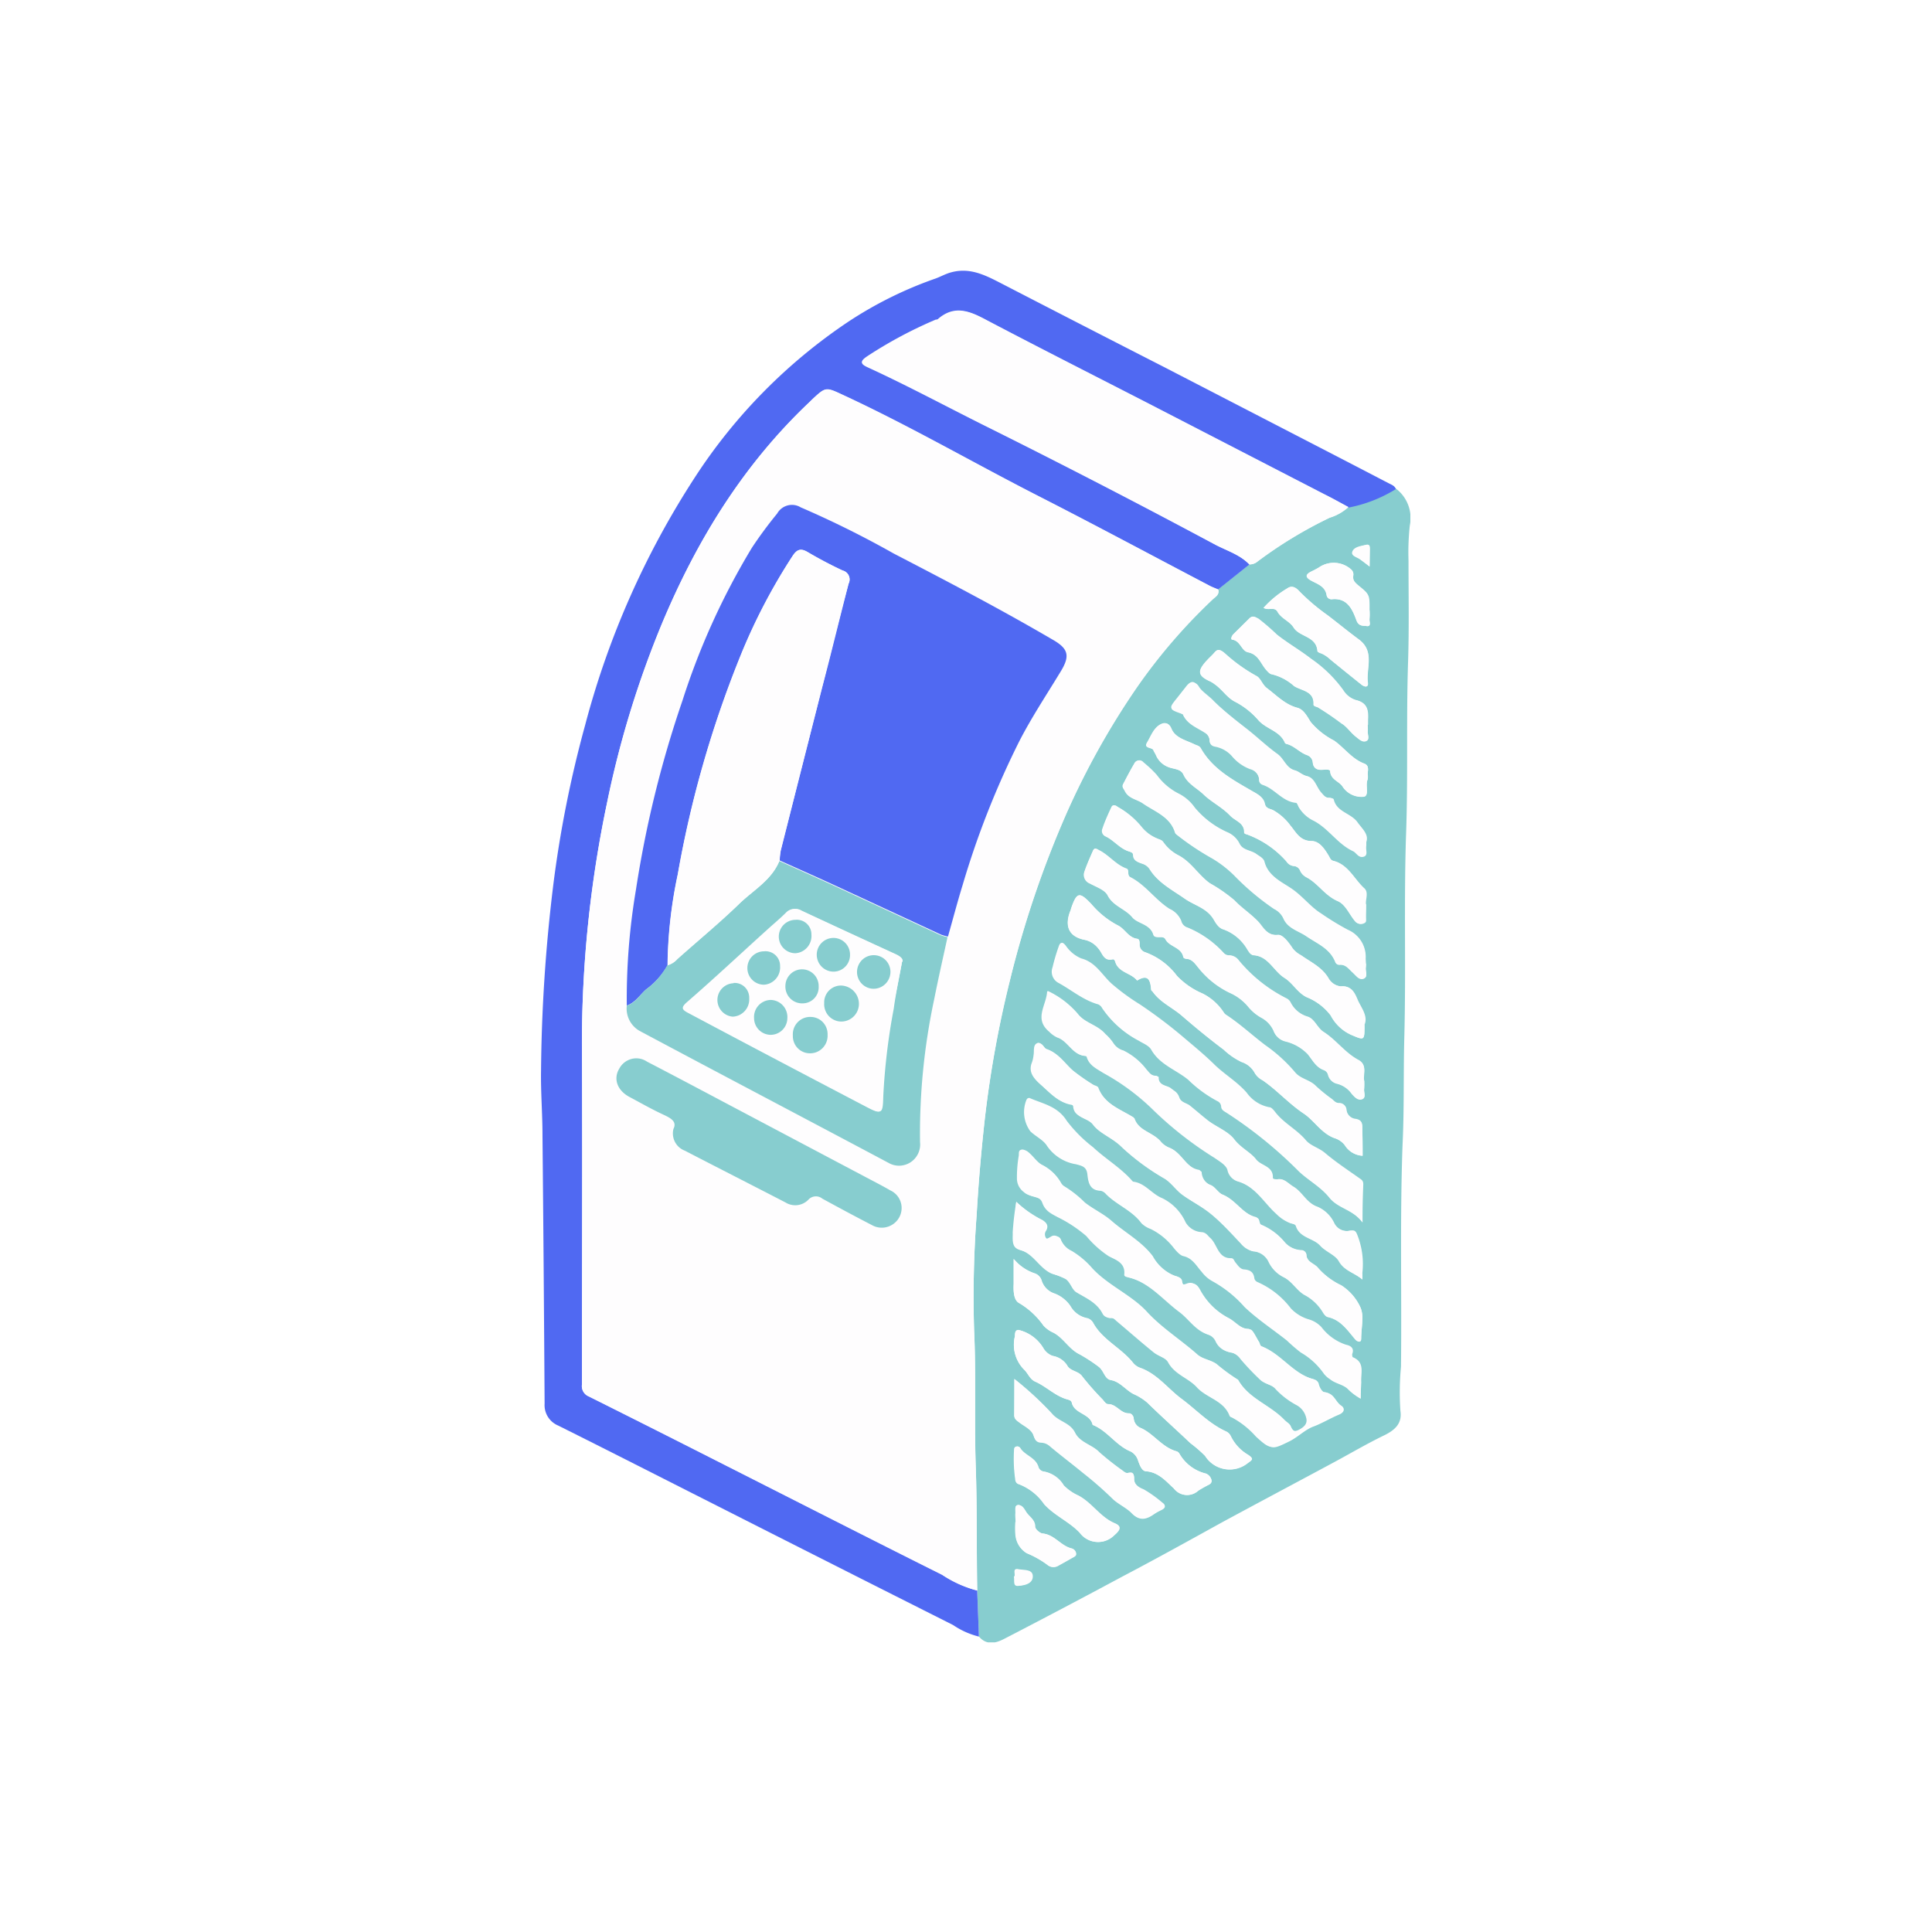 <svg width="100" height="100" fill="none" xmlns="http://www.w3.org/2000/svg"><path fill="#fff" d="M0 0h100v100H0z"/><g clip-path="url(#a)"><path d="M72.253 25.29a1.91 1.91 0 0 1 .718 1.91 12.86 12.86 0 0 0-.067 1.816c0 1.753.034 3.516-.023 5.255-.096 2.939 0 5.877-.1 8.815-.124 3.56 0 7.119-.096 10.678-.047 1.84 0 3.674-.09 5.508-.138 3.822-.038 7.645-.08 11.467-.072.76-.082 1.526-.03 2.288.096.635-.26.984-.85 1.271-.867.42-1.704.912-2.555 1.371-1.927 1.037-3.863 2.064-5.79 3.106-1.73.955-3.448 1.91-5.18 2.818a433.894 433.894 0 0 1-6.145 3.24c-.433.224-.904.334-1.294-.125-.029-.788-.062-1.576-.09-2.388-.039-2.15 0-4.3-.077-6.445-.076-2.346.024-4.692-.085-7.038a56.853 56.853 0 0 1 .133-5.972c.09-1.624.233-3.239.409-4.854a56.199 56.199 0 0 1 1.308-7.267 52.632 52.632 0 0 1 2.935-8.666 40.342 40.342 0 0 1 3.648-6.526 28.999 28.999 0 0 1 3.92-4.549c.143-.133.362-.238.28-.506l1.618-1.29a.622.622 0 0 0 .433-.153 22.372 22.372 0 0 1 3.734-2.264c.363-.11.696-.302.975-.56a7.222 7.222 0 0 0 2.44-.94ZM52.602 62.206a15.364 15.364 0 0 0-.09 1.615c0 .315-.086.783.347.898.728.186 1.004.955 1.655 1.228.253.07.499.167.733.286.271.191.319.55.57.698.514.3 1.061.54 1.352 1.108a.358.358 0 0 0 .361.187c.162 0 .257.1.366.195.628.54 1.247 1.085 1.903 1.606.233.196.623.277.752.516.342.64 1.046.802 1.484 1.29.504.564 1.394.678 1.698 1.476 0 .038.071.067.114.086.473.254.897.59 1.251.994.733.664.752.65 1.641.215.443-.22.814-.607 1.242-.765.428-.157.875-.43 1.322-.616.305-.124.32-.344.105-.478-.285-.196-.357-.63-.8-.664-.147 0-.294-.23-.342-.425a.326.326 0 0 0-.252-.258c-1.08-.282-1.684-1.319-2.697-1.706-.104-.038-.095-.157-.143-.234-.157-.234-.323-.65-.475-.65-.476 0-.733-.396-1.094-.582a3.537 3.537 0 0 1-1.484-1.462c-.138-.254-.3-.406-.605-.292-.152.062-.304.072-.323-.133-.02-.206-.205-.249-.333-.282a2.281 2.281 0 0 1-1.194-1.042c-.576-.764-1.427-1.209-2.131-1.825-.419-.368-.951-.607-1.39-.955a5.665 5.665 0 0 0-1.046-.827.478.478 0 0 1-.166-.162 2.322 2.322 0 0 0-.952-.932c-.261-.115-.442-.397-.666-.602-.104-.096-.223-.21-.37-.167-.148.043-.096.215-.124.334a6.53 6.53 0 0 0-.09 1.142.872.872 0 0 0 .361.717c.285.282.804.157.951.55.148.39.428.549.79.74a7.055 7.055 0 0 1 1.489.984c.331.4.72.75 1.151 1.037.376.19.88.344.813.955 0 .09.09.11.176.13 1.114.267 1.813 1.174 2.679 1.815.504.377.837.955 1.498 1.165.159.06.29.178.366.33a.954.954 0 0 0 .761.573.875.875 0 0 1 .533.359c.326.384.674.75 1.042 1.094.224.215.57.215.79.477a4.16 4.16 0 0 0 1.094.827 1.009 1.009 0 0 1 .475.635c.081.33-.128.507-.38.631s-.4.048-.51-.22c-.052-.134-.223-.22-.332-.334-.733-.765-1.832-1.09-2.379-2.05a.17.17 0 0 0-.071-.057 9.522 9.522 0 0 1-1.06-.784c-.315-.215-.686-.239-.976-.477-.86-.765-1.865-1.39-2.635-2.232-.77-.84-1.984-1.347-2.807-2.226a4.347 4.347 0 0 0-1.07-.908 1.106 1.106 0 0 1-.557-.563.278.278 0 0 0-.306-.199.276.276 0 0 0-.122.05c-.11.058-.228.172-.342.053a.33.33 0 0 1 0-.401c.142-.263 0-.42-.2-.545a5.579 5.579 0 0 1-1.351-.941Zm17.824 10.186v-.836c-.033-.478.205-1.023-.433-1.285-.033 0-.057-.125-.038-.168.133-.32-.114-.44-.31-.477a2.66 2.66 0 0 1-1.283-.918 1.426 1.426 0 0 0-.628-.392 2.09 2.09 0 0 1-.952-.573 4.363 4.363 0 0 0-1.74-1.371.276.276 0 0 1-.148-.172c-.038-.34-.238-.44-.552-.478-.2 0-.305-.22-.428-.358-.124-.139-.081-.225-.224-.22-.694 0-.704-.712-1.08-1.046-.133-.12-.2-.263-.409-.301a1.028 1.028 0 0 1-.87-.516 2.566 2.566 0 0 0-1.204-1.242c-.551-.22-.884-.784-1.503-.855-.024 0-.052-.039-.071-.063-.595-.664-1.365-1.118-2.012-1.724a7.242 7.242 0 0 1-1.36-1.367c-.476-.755-1.204-.874-1.903-1.17-.072-.034-.11 0-.148.067a1.68 1.68 0 0 0 .205 1.634c.28.267.67.444.856.745a2.24 2.24 0 0 0 1.503.955c.314.086.547.125.59.53.043.407.119.827.68.842.11.025.208.085.28.172.557.568 1.352.845 1.837 1.51.135.132.297.233.476.296.457.226.858.553 1.174.955.153.191.352.416.519.45.476.104.675.51.951.816.146.196.33.359.543.478.631.346 1.198.8 1.674 1.342.685.65 1.465 1.156 2.193 1.735.227.218.465.423.713.616a3.69 3.69 0 0 1 1.195 1.094c.09.117.202.218.328.296.29.24.713.268.951.54.188.181.399.335.628.459Zm.09-4.119a1.477 1.477 0 0 0-.09-.573 2.653 2.653 0 0 0-1.008-1.18 3.683 3.683 0 0 1-1.19-.889c-.18-.248-.599-.296-.618-.711a.258.258 0 0 0-.233-.215 1.233 1.233 0 0 1-.866-.387 3.132 3.132 0 0 0-1.213-.903c-.143-.067-.062-.335-.247-.383-.719-.176-1.056-.907-1.732-1.17-.21-.081-.418-.411-.575-.478a.78.78 0 0 1-.547-.73s-.077-.058-.12-.068c-.69-.138-.889-.917-1.512-1.151a1.195 1.195 0 0 1-.476-.344c-.395-.478-1.156-.54-1.37-1.218 0 0-.028 0-.038-.024-.69-.425-1.512-.693-1.836-1.563 0-.047-.138-.057-.204-.1a10.76 10.76 0 0 1-1.094-.764c-.433-.383-.743-.898-1.337-1.09-.18-.062-.252-.415-.476-.291-.223.124-.133.401-.176.616a1.7 1.7 0 0 1-.08.373c-.243.55.147.889.475 1.175.447.397.866.875 1.513.98.057 0 .138.071.142.12.048.606.723.544 1.028.955.304.41 1.018.659 1.48 1.151a12.126 12.126 0 0 0 2.211 1.61c.352.234.576.593.909.831.475.354 1.056.636 1.522 1.028.466.391.999.955 1.489 1.48.16.2.38.343.628.407a.948.948 0 0 1 .818.559c.169.35.453.632.804.798.418.224.651.668 1.032.893.39.203.72.508.951.884.062.105.157.243.262.267.67.148 1.013.688 1.427 1.161.048.06.115.1.19.115.096 0 .1-.105.105-.186 0-.335.029-.64.052-.985Zm0-2.035v-.358a4.067 4.067 0 0 0-.29-2.03c-.085-.177-.166-.173-.328-.154a.734.734 0 0 1-.847-.415 1.716 1.716 0 0 0-.847-.817c-.58-.196-.78-.764-1.255-1.046-.267-.158-.476-.44-.818-.378-.09 0-.253 0-.248-.081.024-.612-.613-.612-.87-.956-.257-.343-.8-.602-1.123-1.032-.323-.43-.975-.654-1.427-1.027-.29-.229-.57-.477-.852-.702-.18-.158-.475-.162-.57-.44-.095-.277-.262-.33-.438-.477-.176-.148-.656-.125-.628-.578 0 0-.105-.072-.157-.067-.242 0-.338-.177-.475-.325a3.39 3.39 0 0 0-1.19-.98.91.91 0 0 1-.537-.406 2.44 2.44 0 0 0-.4-.449c-.404-.478-1.065-.568-1.427-1.046a4.62 4.62 0 0 0-1.55-1.18c-.03.736-.71 1.433.109 2.107.118.124.258.224.414.296.566.196.785.932 1.465.956 0 0 .057.038.062.066.133.435.528.602.86.817.895.49 1.721 1.093 2.46 1.797a18.776 18.776 0 0 0 3.292 2.594c.252.177.59.368.666.616a.789.789 0 0 0 .532.602c.914.273 1.356 1.109 2.003 1.687.206.209.454.372.728.477.105.034.247.044.28.149.2.626.904.611 1.266 1.022.285.32.766.478.951.788.252.521.747.588 1.194.96l-.005.01Zm0-2.962v-1.815c0-.139.038-.287-.109-.397-.628-.449-1.284-.874-1.874-1.376-.314-.263-.747-.368-.98-.65-.476-.544-1.104-.86-1.546-1.404-.1-.124-.224-.287-.352-.306a1.86 1.86 0 0 1-1.166-.75c-.509-.588-1.184-.956-1.731-1.515-.428-.43-.923-.855-1.427-1.256A25.101 25.101 0 0 0 58.952 52c-.518-.32-1.01-.68-1.47-1.08-.475-.449-.818-1.103-1.56-1.294a1.814 1.814 0 0 1-.794-.655c-.186-.23-.262-.191-.338.043a9.842 9.842 0 0 0-.309 1.051.652.652 0 0 0 .276.793c.694.373 1.308.913 2.088 1.128.089.042.16.112.205.2a5.21 5.21 0 0 0 1.902 1.687c.229.143.528.248.647.478.448.769 1.28 1.022 1.903 1.538.462.453.987.834 1.56 1.132a.334.334 0 0 1 .143.23c0 .2.152.262.285.348a22.377 22.377 0 0 1 3.735 3.03c.504.477 1.127.797 1.584 1.366.456.568 1.227.611 1.717 1.28h-.01Zm0-3.454v-1.433c0-.249-.028-.42-.342-.478a.527.527 0 0 1-.476-.444.383.383 0 0 0-.404-.378c-.162 0-.248-.124-.357-.21a8.568 8.568 0 0 1-.818-.664c-.314-.335-.814-.368-1.099-.731a8.018 8.018 0 0 0-1.532-1.39c-.68-.516-1.308-1.104-2.026-1.572a.449.449 0 0 1-.129-.139 2.748 2.748 0 0 0-1.103-.965 3.971 3.971 0 0 1-1.318-.912 3.554 3.554 0 0 0-1.65-1.223.405.405 0 0 1-.281-.411c0-.115 0-.263-.129-.282-.475-.067-.632-.526-1.013-.703a4.575 4.575 0 0 1-1.346-1.084c-.623-.66-.761-.645-1.06.23 0 .071-.053.147-.077.224-.247.736 0 1.242.8 1.39.276.065.521.223.694.45.214.233.261.668.742.553.105 0 .124.125.157.21.21.478.804.507 1.103.89.586-.354.69 0 .728.477 0 .038.057.072.086.11.395.554 1.027.822 1.522 1.252a37.287 37.287 0 0 0 2.14 1.734c.273.26.585.476.924.64.3.095.552.307.699.588a1 1 0 0 0 .4.363c.751.516 1.355 1.209 2.13 1.724.543.364.914 1.023 1.585 1.267.212.064.4.192.537.367a1.159 1.159 0 0 0 .932.55h-.019Zm.076-3.884c-.066-.306.2-.803-.275-1.056-.704-.368-1.161-1.042-1.817-1.457-.343-.22-.476-.693-.847-.798a1.425 1.425 0 0 1-.866-.736.477.477 0 0 0-.195-.196 7.673 7.673 0 0 1-2.483-1.973.633.633 0 0 0-.476-.263.378.378 0 0 1-.3-.114 5.232 5.232 0 0 0-1.869-1.319.475.475 0 0 1-.338-.354 1.172 1.172 0 0 0-.604-.616c-.737-.478-1.232-1.232-2.021-1.639-.181-.095-.034-.386-.205-.449-.557-.21-.909-.712-1.427-.955-.124-.067-.228-.148-.304.033-.157.363-.324.727-.448 1.104a.48.48 0 0 0 .29.583c.329.181.771.325.919.611.29.569.903.688 1.28 1.142.28.335.917.335 1.088.894.043.143.205.129.334.129.128 0 .228 0 .29.11.214.406.827.406.927.926 0 .043.1.086.157.091.29 0 .447.248.604.435.438.559.998 1.01 1.637 1.319.367.16.693.404.951.711.194.24.433.44.704.588.277.15.496.39.623.678a.88.88 0 0 0 .604.54 2.37 2.37 0 0 1 1.161.66c.252.31.419.668.823.821a.351.351 0 0 1 .224.234.631.631 0 0 0 .475.478c.302.076.567.257.747.511.143.163.328.378.552.287.223-.09.071-.344.095-.526.011-.144.014-.29.01-.434h-.02Zm0-2.896c.195-.439-.152-.864-.332-1.26-.134-.297-.281-.79-.866-.732a.85.85 0 0 1-.647-.406c-.328-.592-.913-.846-1.427-1.209a1.347 1.347 0 0 1-.447-.367c-.181-.282-.505-.707-.728-.684-.595.067-.809-.444-1.047-.692-.385-.407-.851-.703-1.232-1.104a8.086 8.086 0 0 0-1.275-.884c-.59-.42-.95-1.084-1.603-1.433a2.192 2.192 0 0 1-.813-.707c-.062-.096-.18-.115-.28-.163a2.033 2.033 0 0 1-.867-.65 4.252 4.252 0 0 0-1.208-.998c-.09-.067-.218-.12-.285 0-.176.373-.347.75-.476 1.137a.302.302 0 0 0 .124.382c.447.196.742.631 1.218.784.114.038.237.072.242.191 0 .315.271.377.476.454a.713.713 0 0 1 .395.31c.437.688 1.165 1.056 1.798 1.5.509.359 1.16.478 1.517 1.109.09.153.238.41.476.478.539.194.99.578 1.27 1.08.08.11.138.243.314.257.766.072 1.028.832 1.589 1.18.433.273.661.75 1.132.99.499.197.935.527 1.26.955.23.441.6.793 1.052.998.709.297.704.316.704-.516h-.034Zm.077-3.167v-.239a1.534 1.534 0 0 0-.928-1.5c-.472-.253-.93-.532-1.37-.836-.528-.32-.923-.831-1.427-1.214-.504-.382-1.308-.673-1.513-1.471-.047-.187-.257-.282-.428-.406-.28-.2-.704-.182-.866-.54a1.258 1.258 0 0 0-.632-.583 4.658 4.658 0 0 1-1.684-1.276 2.253 2.253 0 0 0-.785-.697 3.177 3.177 0 0 1-1.175-.984 5.942 5.942 0 0 0-.69-.655.277.277 0 0 0-.39-.045.277.277 0 0 0-.085.117c-.205.344-.386.697-.571 1.05-.072.14.038.235.09.345.195.401.623.43.928.64.613.43 1.427.688 1.674 1.52.02.044.054.082.095.11a13.88 13.88 0 0 0 1.827 1.222c.445.263.853.584 1.213.956a13.314 13.314 0 0 0 1.993 1.662c.208.1.376.27.476.478.223.535.785.655 1.189.932.566.387 1.218.63 1.498 1.328a.224.224 0 0 0 .224.153c.319-.029.476.215.67.392.196.176.348.425.586.32.238-.105.066-.378.095-.574.024-.095.019-.143.019-.205h-.033Zm-18.21 15.288v1.395c0 .34.029.736.271.875.505.295.94.696 1.275 1.175.148.16.328.287.528.373.528.286.795.855 1.36 1.122.331.186.649.393.952.621.3.206.31.64.647.703.476.086.766.516 1.18.726.259.113.5.264.713.449.728.712 1.49 1.39 2.227 2.093.27.2.523.42.76.659a1.501 1.501 0 0 0 1.666.648c.206-.057.397-.157.56-.295.239-.162.267-.224 0-.41a2.27 2.27 0 0 1-.917-.999.476.476 0 0 0-.238-.22c-.875-.401-1.522-1.113-2.279-1.672-.756-.559-1.28-1.319-2.183-1.624a.862.862 0 0 1-.371-.287c-.609-.75-1.556-1.16-2.04-2.035a.476.476 0 0 0-.286-.234 1.297 1.297 0 0 1-.9-.65 1.724 1.724 0 0 0-.794-.626 1.054 1.054 0 0 1-.685-.664.545.545 0 0 0-.333-.377 2.378 2.378 0 0 1-1.08-.722l-.033-.024ZM70.673 46.79c-.042-.22.143-.607-.066-.808-.533-.477-.833-1.256-1.622-1.433-.138-.038-.172-.167-.238-.277-.21-.344-.476-.745-.87-.745-.605 0-.814-.478-1.1-.798a2.791 2.791 0 0 0-.899-.803c-.147-.072-.375-.081-.428-.325-.066-.325-.323-.478-.59-.626-1.036-.602-2.112-1.16-2.735-2.269-.066-.115-.2-.129-.314-.186-.437-.215-.999-.32-1.198-.813-.129-.324-.352-.31-.51-.238-.39.181-.527.616-.732.955-.205.34.257.234.323.406.034.086.09.163.129.249a1.118 1.118 0 0 0 .609.606c.276.125.675.086.818.411.219.478.685.684 1.032 1.018.424.41.952.654 1.385 1.104.261.277.732.358.727.874 0 .072.086.072.143.095a5.04 5.04 0 0 1 2.05 1.41.478.478 0 0 0 .352.22.398.398 0 0 1 .357.267.71.71 0 0 0 .323.325c.605.32.952.956 1.623 1.233.4.181.59.683.884 1.032a.356.356 0 0 0 .428.11c.157-.058.115-.21.12-.33.004-.12.033-.368.033-.64l-.034-.024Zm0-3.216c.153-.42-.209-.688-.475-1.05-.352-.45-1.061-.507-1.209-1.157 0-.038-.138-.072-.209-.072-.204 0-.295-.119-.414-.258-.257-.291-.333-.769-.756-.87-.247-.056-.414-.243-.618-.295-.476-.125-.562-.602-.909-.85-.561-.402-1.07-.875-1.603-1.31-.533-.434-1.166-.927-1.698-1.433-.248-.253-.576-.416-.77-.745-.196-.33-.4-.287-.62 0l-.47.597c-.428.53-.428.54.2.764.028 0 .076 0 .085.029.21.52.709.688 1.128.956a.514.514 0 0 1 .27.425c0 .19.115.277.296.305.324.066.619.233.842.478.251.308.58.544.951.683a.618.618 0 0 1 .476.588c0 .148.08.196.223.244.604.22.985.85 1.68.912.056 0 .1.153.147.24.177.292.435.528.742.678.79.4 1.251 1.213 2.06 1.586.17.08.318.353.537.286.219-.067.1-.358.143-.55.019.02.014-.018.014-.157l-.043-.024ZM52.716 68.837c-.166 0-.166.186-.185.33a1.828 1.828 0 0 0 .475 1.72c.205.19.286.478.571.62.59.259 1.047.756 1.684.928.095.028.19.057.214.162.143.593.951.55 1.08 1.152.766.3 1.208 1.07 1.974 1.38a.78.78 0 0 1 .38.478c.081.215.186.53.42.545.637.047 1.032.53 1.426.883a.862.862 0 0 0 .96.3.861.861 0 0 0 .306-.18c.128-.086.27-.158.409-.239.138-.081.295-.105.28-.287a.48.48 0 0 0-.29-.358 2.165 2.165 0 0 1-1.375-1.032.267.267 0 0 0-.142-.12c-.742-.2-1.166-.888-1.832-1.198a.58.58 0 0 1-.39-.502c0-.124-.123-.277-.242-.268-.443.024-.642-.477-1.08-.477-.114 0-.195-.125-.28-.23a14.44 14.44 0 0 1-1.052-1.19c-.21-.315-.628-.262-.8-.597a1.115 1.115 0 0 0-.741-.477.91.91 0 0 1-.476-.392 2.052 2.052 0 0 0-1.294-.95Zm18.076-28.775c0-.167.095-.44-.185-.545-.633-.239-1.023-.812-1.56-1.19-.46-.235-.87-.56-1.204-.955-.171-.258-.352-.65-.69-.74-.651-.168-1.075-.64-1.579-1.018-.243-.182-.319-.511-.537-.626a8.487 8.487 0 0 1-1.613-1.151c-.428-.373-.476-.125-.7.08-.1.101-.204.201-.299.307-.476.53-.414.76.224 1.046.083.043.163.095.237.153.376.263.623.683 1.037.893.46.238.87.563 1.209.956.404.477 1.117.55 1.374 1.175 0 0 .053.043.081.053.405.095.67.44 1.056.578a.438.438 0 0 1 .305.391c.033.297.228.392.509.368.138 0 .38-.038.39.081.033.435.447.507.632.775a1.176 1.176 0 0 0 1.109.54c.3-.053.062-.598.2-.899a.883.883 0 0 0 .004-.272Zm-18.29 31.317v1.91c0 .168.133.25.271.354.262.201.623.35.728.674.08.244.171.354.41.358a.712.712 0 0 1 .432.187c.566.478 1.142.907 1.703 1.37.526.412 1.029.85 1.508 1.315.28.291.723.478 1.008.764.419.44.78.344 1.194.048.12-.077.246-.146.376-.206.19-.1.229-.215.029-.348a6.258 6.258 0 0 0-.952-.679c-.238-.105-.509-.234-.504-.573 0-.244-.062-.354-.328-.277a.485.485 0 0 1-.248-.115c-.42-.296-.825-.615-1.212-.955-.362-.392-1.019-.53-1.266-1.018-.247-.487-.851-.564-1.208-1.003a16.906 16.906 0 0 0-1.936-1.806h-.005Zm18.29-33.864v-.239c.029-.477 0-.898-.637-1.041a1.19 1.19 0 0 1-.642-.506 6.767 6.767 0 0 0-1.67-1.63c-.556-.434-1.208-.807-1.77-1.251-.302-.291-.62-.566-.95-.822-.158-.1-.3-.191-.477 0l-.818.807c-.08.082-.152.263-.052.277.428.058.476.588.818.655.528.105.642.559.913.88.096.114.21.243.314.257a2.65 2.65 0 0 1 1.151.607c.372.253 1.052.248 1.009.955 0 .091.133.11.224.148.423.258.832.537 1.227.837.257.143.475.477.751.692.157.125.348.316.543.215.195-.1.047-.32.066-.477.02-.158 0-.249 0-.364Zm-5.404-6.058c.257.168.576-.076.733.21.2.364.623.478.837.822.305.478 1.175.435 1.228 1.21 0 .047.123.095.195.119.175.078.336.186.475.32.54.44 1.08.876 1.622 1.309.153.114.348.148.314-.11-.095-.755.376-1.625-.475-2.246-.543-.401-1.066-.831-1.603-1.242a10.737 10.737 0 0 1-1.466-1.242c-.185-.205-.39-.32-.623-.153-.454.27-.865.608-1.218 1.003h-.019Zm-12.734 43.41c-.128 0-.166.076-.166.162a7.427 7.427 0 0 0 .057 1.524c0 .115.062.239.18.267.535.205.995.568 1.318 1.042.547.597 1.285.893 1.837 1.472a1.172 1.172 0 0 0 1.348.408c.158-.058.302-.15.421-.27.319-.272.414-.478.029-.63-.752-.32-1.166-1.056-1.88-1.434a2.488 2.488 0 0 1-.756-.525 1.517 1.517 0 0 0-1.06-.722.338.338 0 0 1-.243-.205c-.138-.511-.704-.607-.951-1.008-.005-.048-.072-.062-.115-.081h-.019Zm18.214-43.28c0-.803 0-.813-.585-1.3-.161-.134-.276-.244-.247-.478a.345.345 0 0 0-.119-.344 1.347 1.347 0 0 0-1.665-.086 4.808 4.808 0 0 1-.38.2c-.314.149-.329.307 0 .479.328.172.732.296.794.773a.253.253 0 0 0 .257.187c.813-.09 1.075.525 1.284 1.094.12.32.343.263.514.291.262.043.143-.21.157-.339.015-.159.018-.318.01-.478h-.02ZM52.554 78.77c-.019.22-.019.443 0 .664a1.222 1.222 0 0 0 .58.955c.375.154.73.353 1.057.593a.475.475 0 0 0 .575.048c.238-.125.476-.258.7-.392.11-.062.256-.11.209-.273a.302.302 0 0 0-.224-.224c-.556-.134-.88-.707-1.484-.77-.152 0-.404-.229-.404-.358 0-.372-.324-.52-.476-.778-.09-.148-.257-.378-.423-.335-.167.043-.09.325-.114.478 0 .13.008.262.024.392h-.02Zm-.076 2.838c.053.195-.076.516.238.477.314-.038.728-.195.723-.477-.005-.282-.475-.325-.751-.373-.276-.048-.105.253-.19.373h-.02Zm18.4-52.281v-.913c0-.115 0-.253-.171-.215-.257.062-.6.096-.704.334-.105.24.223.301.385.416.162.115.29.21.509.378h-.02Z" fill="#87CDCF"/><path d="m64.67 29.217-1.617 1.29c-.143-.063-.295-.115-.433-.187-2.944-1.543-5.87-3.115-8.828-4.625-3.397-1.734-6.698-3.654-10.157-5.255-.894-.416-.889-.43-1.607.24l-.1.1c-3.43 3.239-5.846 7.166-7.654 11.466a50.91 50.91 0 0 0-2.854 9.306 60.526 60.526 0 0 0-1.3 12.628c.029 5.834 0 11.662 0 17.491a.575.575 0 0 0 .352.597c2.37 1.185 4.736 2.378 7.102 3.579 3.73 1.887 7.454 3.788 11.193 5.656a6.027 6.027 0 0 0 1.813.817c.028.789.061 1.577.09 2.39a4.16 4.16 0 0 1-1.337-.598c-4.157-2.093-8.308-4.19-12.453-6.292-2.664-1.347-5.323-2.704-7.997-4.037a1.144 1.144 0 0 1-.694-1.132c-.029-4.635-.065-9.266-.11-13.894 0-1.118-.095-2.236-.075-3.344.028-3.194.237-6.385.627-9.555a58.942 58.942 0 0 1 1.66-8.342 44.049 44.049 0 0 1 5.661-12.785 28.069 28.069 0 0 1 7.949-8.074 20.318 20.318 0 0 1 4.467-2.221c.3-.1.56-.263.88-.344.951-.253 1.736.143 2.535.554 2.835 1.465 5.673 2.924 8.515 4.376l7.915 4.09a1170.7 1170.7 0 0 1 3.682 1.91c.143.072.295.125.357.292a7.22 7.22 0 0 1-2.44.956c-.419-.225-.838-.478-1.261-.669l-8.895-4.591c-2.854-1.467-5.709-2.91-8.563-4.41-.86-.478-1.646-.807-2.507-.076-.033.028-.09.028-.133.047a22.477 22.477 0 0 0-3.572 1.911c-.362.249-.352.354.038.535 2.022.927 3.981 1.983 5.974 2.977a455.61 455.61 0 0 1 12.026 6.21c.594.306 1.265.507 1.75 1.014Z" fill="#5069F2"/><path d="M50.58 82.329a6.025 6.025 0 0 1-1.812-.812c-3.739-1.868-7.464-3.77-11.193-5.657-2.363-1.2-4.73-2.394-7.102-3.578a.572.572 0 0 1-.352-.597c0-5.83.033-11.658 0-17.491a60.526 60.526 0 0 1 1.299-12.627 50.92 50.92 0 0 1 2.854-9.307c1.807-4.333 4.224-8.246 7.654-11.466l.1-.1c.718-.67.713-.655 1.607-.24 3.459 1.61 6.76 3.531 10.156 5.256 2.959 1.51 5.884 3.081 8.829 4.624.138.072.29.125.433.187.08.267-.138.372-.28.506a28.988 28.988 0 0 0-3.92 4.548 40.335 40.335 0 0 0-3.649 6.527 52.635 52.635 0 0 0-2.935 8.666 56.182 56.182 0 0 0-1.308 7.267 91.783 91.783 0 0 0-.41 4.854 56.824 56.824 0 0 0-.132 5.972c.109 2.346 0 4.691.085 7.037.072 2.136.038 4.281.076 6.43Zm-18.138-30.28a1.338 1.338 0 0 0 .662 1.294c4.28 2.289 8.562 4.549 12.876 6.827a1.09 1.09 0 0 0 1.543-.477c.087-.185.121-.39.098-.593a33.292 33.292 0 0 1 .733-7.395c.205-1.08.476-2.145.69-3.216.252-.888.476-1.782.756-2.66a45.055 45.055 0 0 1 2.94-7.459c.637-1.237 1.403-2.388 2.121-3.573.514-.841.42-1.2-.428-1.691-2.697-1.553-5.441-3.01-8.2-4.444a50.803 50.803 0 0 0-4.814-2.388.873.873 0 0 0-1.218.325c-.465.564-.9 1.153-1.304 1.762a37.125 37.125 0 0 0-3.581 7.912 56.299 56.299 0 0 0-2.408 9.784 33.909 33.909 0 0 0-.466 5.992Zm2.417 6.383a.96.96 0 0 0 .566 1.127c1.731.898 3.472 1.782 5.209 2.68a.948.948 0 0 0 1.184-.143.527.527 0 0 1 .723-.053 82.68 82.68 0 0 0 2.564 1.367 1.03 1.03 0 0 0 1.537-.81 1.005 1.005 0 0 0-.586-.987 26.8 26.8 0 0 0-1.003-.544L37.65 57.15c-1.389-.736-2.783-1.476-4.181-2.202a.99.99 0 0 0-1.427.348c-.333.555-.12 1.147.537 1.491.576.306 1.142.63 1.732.903.418.186.737.363.547.74ZM64.67 29.217c-.476-.507-1.156-.707-1.75-1.027a383.331 383.331 0 0 0-12.026-6.211c-1.984-1.018-3.953-2.093-5.975-3-.39-.182-.4-.287-.038-.536a22.47 22.47 0 0 1 3.554-1.901c.042 0 .1 0 .133-.048.86-.731 1.646-.382 2.507.076 2.854 1.5 5.708 2.943 8.562 4.41l8.895 4.591c.424.215.842.445 1.261.67a2.53 2.53 0 0 1-.975.558 22.376 22.376 0 0 0-3.734 2.265.622.622 0 0 1-.414.153Z" fill="#FEFDFE"/><path d="M52.602 62.206c.375.36.798.665 1.256.908.219.124.343.282.2.544a.33.33 0 0 0 0 .402c.114.12.233 0 .342-.053a.275.275 0 0 1 .428.148c.11.25.308.451.557.564a4.33 4.33 0 0 1 1.07.908c.823.879 1.974 1.323 2.807 2.226.832.903 1.774 1.467 2.635 2.231.29.258.661.282.975.478.336.285.69.547 1.061.783a.17.17 0 0 1 .071.058c.566.955 1.665 1.285 2.379 2.05.11.114.28.2.333.334.11.267.262.348.509.22.247-.13.476-.301.38-.631a1.013 1.013 0 0 0-.475-.636 4.16 4.16 0 0 1-1.094-.826c-.22-.272-.566-.272-.79-.478-.368-.344-.715-.71-1.042-1.094a.875.875 0 0 0-.532-.358.949.949 0 0 1-.762-.573.681.681 0 0 0-.366-.33c-.661-.196-.994-.788-1.498-1.166-.866-.64-1.565-1.548-2.678-1.815-.086 0-.186-.039-.177-.13.067-.606-.437-.759-.813-.955a5.326 5.326 0 0 1-1.151-1.037 7.057 7.057 0 0 0-1.489-.984c-.361-.19-.642-.325-.79-.74-.147-.416-.66-.268-.951-.55a.87.87 0 0 1-.361-.716 6.568 6.568 0 0 1 .09-1.142c.028-.12-.033-.287.124-.335.157-.047.266.072.37.168.224.205.405.477.667.602.4.21.731.534.95.931a.477.477 0 0 0 .167.163c.38.233.732.51 1.047.826.423.354.951.593 1.389.956.704.616 1.555 1.06 2.131 1.825.262.479.685.848 1.194 1.041.128.034.314.062.333.282.019.22.171.196.324.134.304-.115.475.038.604.291a3.537 3.537 0 0 0 1.484 1.462c.361.187.594.578 1.094.583.166 0 .333.416.475.65.048.076.039.196.143.234 1.013.387 1.618 1.433 2.697 1.706a.323.323 0 0 1 .252.258c.048.195.195.415.343.425.442.033.514.477.8.664.213.148.199.368-.105.478-.448.186-.857.444-1.323.616-.466.172-.8.544-1.242.764-.889.435-.908.45-1.64-.215a4.498 4.498 0 0 0-1.252-.993c-.043 0-.1-.048-.114-.086-.304-.798-1.194-.913-1.698-1.477-.438-.478-1.142-.65-1.484-1.29-.129-.239-.519-.32-.752-.516-.642-.52-1.26-1.065-1.903-1.605-.109-.095-.204-.21-.366-.196a.355.355 0 0 1-.361-.186c-.29-.569-.837-.808-1.351-1.109-.252-.148-.3-.506-.571-.697a3.942 3.942 0 0 0-.733-.287c-.651-.291-.927-1.041-1.655-1.227-.433-.115-.333-.583-.347-.899.034-.53.096-1.057.185-1.581Zm17.825 10.186a2.86 2.86 0 0 1-.595-.478c-.219-.273-.642-.301-.951-.54a1.267 1.267 0 0 1-.329-.296 3.693 3.693 0 0 0-1.194-1.094 8.803 8.803 0 0 1-.713-.617c-.728-.578-1.508-1.084-2.193-1.734a6.191 6.191 0 0 0-1.674-1.342 1.738 1.738 0 0 1-.543-.478c-.295-.306-.475-.712-.951-.817-.167-.033-.366-.258-.519-.45a3.433 3.433 0 0 0-1.175-.955 1.282 1.282 0 0 1-.475-.296c-.476-.664-1.28-.955-1.836-1.51a.523.523 0 0 0-.281-.172c-.561 0-.642-.444-.68-.84-.038-.397-.276-.445-.59-.53a2.232 2.232 0 0 1-1.503-.956c-.186-.301-.576-.478-.857-.746a1.676 1.676 0 0 1-.204-1.633c.038-.058.076-.1.147-.067.68.296 1.428.415 1.903 1.17a7.27 7.27 0 0 0 1.36 1.366c.648.607 1.428 1.061 2.013 1.725 0 0 .047.058.071.062.618.072.951.636 1.503.855.533.262.958.701 1.204 1.243a1.035 1.035 0 0 0 .87.516c.21.038.276.181.41.3.375.335.385 1.056 1.08 1.047.142 0 .151.143.223.22.071.076.228.344.428.358.314.024.514.124.552.478a.277.277 0 0 0 .147.172 4.364 4.364 0 0 1 1.741 1.37c.26.275.589.473.951.574.24.073.457.208.629.392.325.43.773.749 1.284.917.195.038.442.158.309.478 0 .043 0 .153.038.167.638.263.4.822.433 1.285-.014.297-.033.579-.033.856Zm.089-4.119c0 .32-.052.65-.08.984 0 .082 0 .182-.105.187a.324.324 0 0 1-.19-.115c-.405-.478-.748-1.013-1.428-1.16-.104-.025-.2-.163-.261-.268a2.444 2.444 0 0 0-.952-.884c-.38-.225-.613-.67-1.032-.894a1.697 1.697 0 0 1-.804-.797.955.955 0 0 0-.818-.56 1.179 1.179 0 0 1-.628-.406c-.476-.501-.951-1.032-1.489-1.48-.537-.45-1.027-.674-1.522-1.028-.333-.239-.557-.597-.909-.831a12.125 12.125 0 0 1-2.245-1.653c-.476-.478-1.127-.688-1.48-1.152-.351-.463-.98-.339-1.027-.955 0-.048-.085-.11-.142-.12-.647-.105-1.066-.582-1.513-.979-.314-.287-.704-.626-.476-1.175.042-.12.069-.246.081-.373.043-.215-.038-.506.176-.616.214-.11.305.23.476.291.594.191.903.707 1.336 1.09.35.276.715.532 1.094.764.067.043.186.053.205.1.323.87 1.146 1.137 1.836 1.563 0 0 .034 0 .038.023.214.679.952.741 1.37 1.219.128.152.291.27.476.344.623.234.823 1.013 1.513 1.151.042 0 .114.043.119.067a.786.786 0 0 0 .547.731c.157.076.366.406.575.478.676.262 1.013.993 1.732 1.17.185.048.104.316.247.382.499.2.938.526 1.275.946a1.238 1.238 0 0 0 .88.411.257.257 0 0 1 .233.215c0 .416.438.478.618.712.333.374.737.677 1.19.889a2.65 2.65 0 0 1 1.008 1.18c.06.176.086.363.076.55Zm.005-2.045c-.447-.382-.951-.449-1.232-.955-.185-.32-.666-.478-.951-.788-.362-.411-1.066-.397-1.265-1.023-.034-.105-.176-.114-.281-.148a2.078 2.078 0 0 1-.728-.478c-.647-.578-1.09-1.433-2.002-1.686a.785.785 0 0 1-.533-.602c-.076-.248-.414-.44-.666-.616a18.769 18.769 0 0 1-3.292-2.595 11.706 11.706 0 0 0-2.46-1.796c-.332-.215-.727-.382-.86-.817 0-.029-.038-.067-.062-.067-.68-.033-.9-.769-1.465-.955a1.364 1.364 0 0 1-.414-.296c-.818-.679-.138-1.372-.11-2.107a4.62 4.62 0 0 1 1.551 1.18c.38.477 1.042.573 1.427 1.046.151.133.286.283.4.449.12.2.313.345.537.406.466.23.873.566 1.19.98.147.148.242.324.475.324.053 0 .157.048.157.067-.028.454.405.411.628.578.224.168.367.22.438.478.071.258.39.282.57.44.281.239.562.477.852.702.476.373 1.085.569 1.427 1.027.343.459.828.617 1.123 1.032.295.416.894.358.87.956 0 .09.157.095.248.08.366-.061.551.22.818.378.475.282.675.85 1.256 1.047.369.163.669.453.846.816a.739.739 0 0 0 .847.416c.162 0 .243 0 .328.153.269.64.369 1.34.29 2.03.039.072.043.153.043.344Zm.005-2.952c-.476-.669-1.26-.788-1.675-1.3-.414-.51-1.08-.883-1.584-1.366a22.373 22.373 0 0 0-3.734-3.029c-.133-.086-.276-.148-.285-.349a.337.337 0 0 0-.143-.23 6.528 6.528 0 0 1-1.56-1.131c-.628-.516-1.46-.77-1.903-1.539-.119-.21-.419-.315-.647-.477a5.212 5.212 0 0 1-1.903-1.687.439.439 0 0 0-.204-.2c-.78-.216-1.394-.756-2.089-1.128a.65.65 0 0 1-.276-.793c.084-.356.187-.707.31-1.051.076-.234.152-.273.337-.043.197.29.473.518.795.654.742.191 1.07.846 1.56 1.295.46.4.952.76 1.47 1.08a25.083 25.083 0 0 1 2.378 1.806c.476.4.985.826 1.428 1.256.546.55 1.222.927 1.731 1.515.278.39.695.66 1.165.75.129 0 .252.181.352.305.443.545 1.09.86 1.546 1.405.234.282.666.387.98.65.59.502 1.247.927 1.874 1.376.148.11.11.258.11.396a36.3 36.3 0 0 0-.033 1.835Zm.009-3.454a1.151 1.151 0 0 1-.923-.545 1.08 1.08 0 0 0-.537-.368c-.671-.243-1.042-.903-1.584-1.266-.776-.516-1.38-1.209-2.132-1.725a1 1 0 0 1-.399-.363 1.196 1.196 0 0 0-.7-.587 3.609 3.609 0 0 1-.922-.64c-.738-.55-1.427-1.133-2.14-1.735-.476-.43-1.128-.697-1.523-1.252-.028-.038-.086-.071-.086-.11-.038-.477-.142-.84-.727-.477-.3-.382-.895-.392-1.104-.889-.033-.086-.052-.234-.157-.21-.476.115-.528-.32-.742-.554a1.227 1.227 0 0 0-.695-.45c-.784-.147-1.046-.654-.799-1.39.024-.076.053-.152.076-.224.3-.874.438-.889 1.061-.23.376.445.833.813 1.346 1.085.381.177.557.636 1.014.702.123 0 .128.168.128.282a.408.408 0 0 0 .28.411 3.555 3.555 0 0 1 1.651 1.223c.371.388.816.697 1.309.908.449.227.827.574 1.094 1.003a.448.448 0 0 0 .128.139c.718.477 1.346 1.056 2.026 1.572a8.018 8.018 0 0 1 1.532 1.39c.286.363.785.396 1.099.73.259.239.532.46.818.665.11.086.195.2.357.21a.378.378 0 0 1 .372.227c.02.047.032.099.032.15a.531.531 0 0 0 .476.445c.314.033.347.205.343.478.023.43.028.893.028 1.395Zm.077-3.884a4 4 0 0 1 0 .415c-.024.182.1.444-.096.526-.195.081-.409-.124-.551-.287a1.303 1.303 0 0 0-.747-.511.627.627 0 0 1-.476-.478.353.353 0 0 0-.223-.234c-.405-.153-.571-.511-.823-.822a2.376 2.376 0 0 0-1.161-.659.874.874 0 0 1-.604-.54 1.431 1.431 0 0 0-.623-.678 2.338 2.338 0 0 1-.7-.583 2.607 2.607 0 0 0-.95-.712 4.647 4.647 0 0 1-1.637-1.319c-.157-.186-.314-.41-.604-.434-.058 0-.153-.048-.157-.091-.1-.52-.714-.52-.928-.927-.062-.124-.18-.11-.29-.11-.11 0-.29 0-.333-.129-.171-.559-.809-.559-1.09-.893-.375-.478-.989-.574-1.279-1.142-.148-.287-.59-.43-.918-.612a.476.476 0 0 1-.29-.583c.123-.377.29-.74.447-1.103.076-.182.18-.1.304-.034.519.258.87.76 1.427.956.172.062 0 .353.205.449.79.406 1.284 1.175 2.022 1.639.272.12.488.341.604.616a.479.479 0 0 0 .337.354 5.222 5.222 0 0 1 1.87 1.318.38.38 0 0 0 .3.115.63.63 0 0 1 .475.263 7.673 7.673 0 0 0 2.483 1.973.467.467 0 0 1 .195.196 1.432 1.432 0 0 0 .866.735c.38.105.504.578.847.798.656.416 1.113 1.09 1.817 1.457.461.268.214.765.28 1.07Zm.014-2.896c0 .832 0 .813-.666.53a2.22 2.22 0 0 1-1.052-.998 2.947 2.947 0 0 0-1.26-.955c-.476-.24-.7-.717-1.132-.99-.562-.348-.823-1.108-1.59-1.18-.175 0-.232-.147-.313-.257a2.38 2.38 0 0 0-1.27-1.08c-.243-.062-.39-.32-.476-.478-.357-.62-1.008-.75-1.517-1.108-.633-.445-1.36-.812-1.799-1.5a.715.715 0 0 0-.394-.31c-.214-.077-.476-.14-.476-.455 0-.12-.128-.153-.243-.19-.475-.154-.77-.588-1.217-.784a.3.3 0 0 1-.124-.383c.147-.387.319-.764.476-1.137.066-.133.195-.08.285 0 .46.255.87.594 1.208.999.225.291.524.516.866.65.1.047.219.067.28.162.209.3.489.543.814.707.647.344 1.013 1.008 1.603 1.433a8.09 8.09 0 0 1 1.275.884c.38.402.847.698 1.232 1.104.238.248.452.76 1.047.693.223-.024.547.4.727.683.121.154.274.279.448.368.504.363 1.089.616 1.427 1.208a.852.852 0 0 0 .647.407c.585-.058.732.434.865.73.176.383.523.808.329 1.247Zm.076-3.167v.191c-.029.196.104.478-.095.573-.2.096-.41-.167-.585-.32-.177-.153-.353-.42-.671-.392a.223.223 0 0 1-.224-.152c-.28-.698-.951-.956-1.498-1.329-.405-.277-.952-.396-1.19-.931a1.02 1.02 0 0 0-.475-.478 13.355 13.355 0 0 1-1.993-1.663 5.792 5.792 0 0 0-1.213-.955 13.986 13.986 0 0 1-1.827-1.223.262.262 0 0 1-.095-.11c-.262-.831-1.06-1.09-1.675-1.52-.304-.21-.732-.238-.927-.64-.052-.11-.162-.205-.09-.343.185-.354.366-.708.57-1.052a.277.277 0 0 1 .36-.158.276.276 0 0 1 .116.087c.247.2.478.418.69.654.306.42.709.758 1.175.985.312.167.581.406.785.697a4.658 4.658 0 0 0 1.684 1.276c.272.113.496.32.632.582.162.359.585.34.866.54.171.125.38.22.428.406.205.798.985 1.08 1.513 1.472.528.392.908.893 1.427 1.213.44.305.898.584 1.37.837a1.524 1.524 0 0 1 .927 1.5l.015.253Zm-18.21 15.312c.29.349.673.607 1.104.745a.543.543 0 0 1 .333.378 1.06 1.06 0 0 0 .685.664c.321.124.598.342.794.626a1.303 1.303 0 0 0 .9.65.475.475 0 0 1 .285.234c.475.874 1.427 1.285 2.04 2.035a.862.862 0 0 0 .372.286c.903.306 1.455 1.085 2.183 1.625.728.54 1.403 1.27 2.279 1.672a.47.47 0 0 1 .237.22c.197.412.511.754.904.984.276.186.248.248 0 .41a1.497 1.497 0 0 1-2.226-.353 6.81 6.81 0 0 0-.761-.66c-.738-.701-1.499-1.38-2.226-2.092a2.804 2.804 0 0 0-.714-.449c-.414-.21-.685-.64-1.18-.726-.337-.062-.347-.478-.647-.702a8.556 8.556 0 0 0-.95-.621c-.567-.268-.833-.836-1.361-1.123-.2-.086-.38-.213-.528-.373a4.07 4.07 0 0 0-1.275-1.175c-.243-.138-.29-.535-.271-.874.042-.406.023-.817.023-1.381Zm18.215-18.375v.655c0 .177.038.272-.12.33a.355.355 0 0 1-.427-.11c-.295-.349-.476-.85-.885-1.032-.652-.287-1.018-.913-1.622-1.233a.71.71 0 0 1-.324-.325.401.401 0 0 0-.356-.267.474.474 0 0 1-.352-.22 5.04 5.04 0 0 0-2.05-1.41c-.058-.023-.143-.023-.143-.095 0-.516-.476-.597-.728-.874-.419-.45-.952-.693-1.384-1.104-.348-.334-.814-.535-1.033-1.018-.142-.324-.542-.286-.818-.41a1.114 1.114 0 0 1-.614-.607c-.038-.086-.095-.163-.128-.249-.066-.172-.509-.08-.323-.406.185-.325.342-.783.732-.955.157-.072.38-.086.51.239.199.478.76.597 1.198.812.114.057.247.072.314.186.623 1.109 1.698 1.668 2.735 2.27.266.153.523.3.59.625.052.244.28.254.428.325a2.8 2.8 0 0 1 .899.803c.285.34.476.793 1.099.798.4 0 .661.401.87.745.067.11.1.239.238.277.79.196 1.09.956 1.622 1.434.214.21.029.597.072.816Zm.009-3.215v.2c-.042.192.12.479-.142.55-.262.072-.367-.205-.538-.286-.808-.373-1.27-1.185-2.06-1.587a1.777 1.777 0 0 1-.742-.678c-.047-.086-.09-.23-.147-.239-.695-.062-1.075-.693-1.68-.912-.142-.048-.218-.096-.223-.244a.623.623 0 0 0-.475-.588 2.25 2.25 0 0 1-.952-.683 1.55 1.55 0 0 0-.842-.478c-.18-.028-.295-.114-.295-.305a.517.517 0 0 0-.27-.425c-.42-.273-.919-.44-1.128-.956 0 0-.057 0-.086-.029-.628-.224-.628-.234-.2-.764l.5-.636c.219-.262.476-.248.618 0 .143.249.523.478.77.746.534.53 1.128.989 1.7 1.433.57.444 1.04.908 1.602 1.31.347.247.438.725.909.85.204.052.37.238.618.296.423.1.476.578.756.87.12.138.21.262.414.257.072 0 .2.034.21.072.147.65.856.707 1.208 1.156.266.382.628.65.475 1.07Zm-17.999 25.24a2.04 2.04 0 0 1 1.294.956.91.91 0 0 0 .475.391 1.11 1.11 0 0 1 .742.478c.172.335.59.282.8.597.328.416.679.813 1.05 1.19.086.105.167.23.281.23.438 0 .638.477 1.08.477.12 0 .233.143.243.268a.584.584 0 0 0 .39.501c.666.31 1.09.999 1.831 1.2.06.02.111.063.143.119a2.176 2.176 0 0 0 1.375 1.032.476.476 0 0 1 .29.358c0 .182-.157.22-.28.287a5.402 5.402 0 0 0-.41.239.859.859 0 0 1-1.265-.12c-.386-.353-.78-.836-1.427-.884-.233 0-.338-.33-.419-.544a.787.787 0 0 0-.38-.478c-.766-.31-1.209-1.08-1.975-1.38-.128-.603-.95-.56-1.08-1.152-.023-.105-.118-.134-.213-.163-.638-.171-1.095-.668-1.684-.926-.286-.13-.367-.43-.571-.622a1.822 1.822 0 0 1-.476-1.72c-.005-.148-.005-.33.186-.334Zm18.075-28.775a.883.883 0 0 1 0 .282c-.138.3.1.845-.2.898a1.17 1.17 0 0 1-1.108-.54c-.185-.268-.6-.34-.633-.774 0-.12-.252-.09-.39-.081-.28.024-.475-.072-.509-.368a.441.441 0 0 0-.304-.392c-.385-.139-.652-.478-1.056-.578-.029 0-.072-.029-.081-.053-.257-.626-.951-.711-1.375-1.175a4.046 4.046 0 0 0-1.208-.955c-.414-.21-.661-.631-1.037-.894a1.556 1.556 0 0 0-.238-.153c-.637-.286-.69-.516-.223-1.046.095-.105.2-.205.3-.306.209-.205.27-.477.699-.081a8.487 8.487 0 0 0 1.612 1.151c.219.115.295.445.538.626.504.378.951.85 1.579 1.018.338.09.519.478.69.74.334.396.743.72 1.203.956.538.377.928.955 1.56 1.19.281.095.181.367.181.535ZM52.507 71.379c.687.538 1.331 1.13 1.927 1.768.357.44.951.477 1.208 1.003.257.525.904.626 1.265 1.017.388.34.793.66 1.214.956.066.057.18.134.247.115.266-.077.333.033.328.277 0 .339.267.478.504.573a6.3 6.3 0 0 1 .952.678c.2.134.161.249-.029.35-.13.06-.255.128-.376.205-.413.296-.775.392-1.194-.048-.285-.301-.727-.478-1.008-.764a18.707 18.707 0 0 0-1.508-1.314c-.561-.478-1.137-.913-1.703-1.371a.712.712 0 0 0-.433-.187c-.238 0-.328-.114-.409-.358-.104-.325-.476-.478-.728-.674-.138-.105-.266-.186-.27-.353.009-.607.013-1.242.013-1.873Zm18.285-33.864v.34c0 .114.086.41-.066.477-.153.067-.386-.09-.543-.215-.275-.21-.475-.55-.751-.692a14.269 14.269 0 0 0-1.208-.817c-.09-.039-.229-.058-.224-.148.043-.717-.637-.712-1.008-.956a2.65 2.65 0 0 0-1.152-.607c-.104 0-.218-.143-.314-.258-.27-.32-.385-.774-.913-.879-.328-.067-.39-.597-.818-.654-.1 0-.029-.196.052-.278l.818-.807c.167-.167.31-.076.476 0 .332.257.65.53.952.822.56.444 1.213.817 1.77 1.252a6.769 6.769 0 0 1 1.669 1.629c.148.24.375.419.642.506.623.144.666.55.637 1.042v.239l-.019.004Zm-5.385-6.058a5.172 5.172 0 0 1 1.232-1.003c.233-.167.438-.052.623.153.45.457.941.873 1.466 1.242.537.411 1.06.841 1.603 1.242.846.621.375 1.49.475 2.246.034.258-.162.224-.314.11a221.13 221.13 0 0 1-1.622-1.31 1.656 1.656 0 0 0-.476-.32c-.07 0-.19-.071-.195-.119-.052-.774-.922-.712-1.227-1.209-.214-.353-.637-.477-.837-.821-.152-.287-.47-.043-.728-.21Zm-12.733 43.41c.033 0 .11.033.138.08.242.402.808.478.951 1.009a.339.339 0 0 0 .243.205 1.508 1.508 0 0 1 1.06.722c.218.22.474.399.757.525.713.378 1.127 1.113 1.879 1.433.385.163.29.359-.029.631a1.17 1.17 0 0 1-1.77-.138c-.551-.579-1.288-.875-1.835-1.472a2.808 2.808 0 0 0-1.318-1.041c-.12-.03-.157-.153-.18-.268a7.419 7.419 0 0 1-.058-1.524c-.005-.086.033-.153.162-.162Zm18.214-43.281c.011.16.011.319 0 .478 0 .13.104.382-.157.34-.171-.03-.395.028-.514-.292-.21-.569-.476-1.185-1.284-1.094a.252.252 0 0 1-.257-.187c-.062-.477-.476-.592-.795-.773-.318-.182-.3-.325 0-.478.134-.062.257-.13.38-.2a1.346 1.346 0 0 1 1.666.085.343.343 0 0 1 .119.344c-.029.225.085.334.247.478.609.487.6.497.595 1.3ZM52.574 78.77a3.384 3.384 0 0 1 0-.383c.023-.176-.105-.444.114-.477.219-.034.333.186.423.334.157.258.476.406.476.779 0 .129.252.344.404.358.604.062.928.636 1.484.77a.3.3 0 0 1 .224.224c.048.162-.1.21-.21.272-.232.134-.475.268-.698.392a.475.475 0 0 1-.576-.048 4.995 4.995 0 0 0-1.056-.592 1.214 1.214 0 0 1-.58-.956 3.876 3.876 0 0 1 0-.664l-.005-.01Zm-.077 2.838c.086-.12-.124-.445.21-.387.332.057.751 0 .751.372 0 .373-.419.478-.723.478s-.186-.268-.238-.463Zm18.4-52.281c-.219-.168-.352-.278-.476-.378-.123-.1-.475-.234-.385-.416.09-.181.447-.272.704-.334.157-.038.171.1.171.215l-.014.913Z" fill="#FEFDFE"/><path d="M32.442 52.049a33.95 33.95 0 0 1 .476-6.006 56.288 56.288 0 0 1 2.407-9.784 37.118 37.118 0 0 1 3.596-7.912c.404-.61.839-1.198 1.303-1.763a.88.88 0 0 1 .89-.443.874.874 0 0 1 .328.118 50.793 50.793 0 0 1 4.814 2.39c2.759 1.432 5.504 2.866 8.2 4.442.848.478.952.85.429 1.692-.718 1.184-1.484 2.336-2.121 3.573a45.056 45.056 0 0 0-2.94 7.458c-.271.88-.505 1.773-.757 2.661a2.356 2.356 0 0 1-.361-.1l-5.4-2.504c-.98-.454-1.964-.888-2.948-1.333.007-.174.026-.348.057-.52.71-2.813 1.424-5.623 2.14-8.433.476-1.791.904-3.583 1.37-5.375a.48.48 0 0 0-.309-.683 20.523 20.523 0 0 1-1.812-.955c-.362-.215-.557-.13-.776.205a30.272 30.272 0 0 0-2.745 5.289 55.756 55.756 0 0 0-3.196 11.19 23.595 23.595 0 0 0-.528 4.695 3.894 3.894 0 0 1-1.118 1.262c-.333.3-.561.683-.999.836Z" fill="#5069F2"/><path d="M32.442 52.049c.438-.134.666-.535.975-.817.46-.334.842-.764 1.118-1.261a1.06 1.06 0 0 0 .514-.32c1.07-.956 2.183-1.878 3.21-2.867.724-.702 1.666-1.214 2.075-2.217.984.444 1.97.88 2.95 1.333l5.398 2.504c.118.042.239.076.362.1-.233 1.07-.476 2.135-.69 3.215a33.29 33.29 0 0 0-.733 7.396 1.102 1.102 0 0 1-.491 1.044 1.09 1.09 0 0 1-1.15.026c-4.281-2.279-8.59-4.539-12.877-6.827a1.33 1.33 0 0 1-.66-1.31Zm14.27-2.27c.048-.152-.113-.281-.337-.387a749.873 749.873 0 0 1-4.876-2.255.616.616 0 0 0-.78.11c-.3.301-.633.574-.951.865-1.39 1.257-2.769 2.532-4.177 3.77-.309.272-.238.382.053.535l1.546.821 7.668 4.038c.799.415.837.386.86-.536.076-1.523.257-3.04.543-4.538.104-.784.271-1.534.428-2.422h.024Zm-11.854 8.652c.19-.377-.128-.554-.528-.74-.59-.272-1.155-.597-1.731-.903-.657-.344-.87-.955-.538-1.49a.997.997 0 0 1 1.047-.504.992.992 0 0 1 .38.155c1.399.726 2.793 1.466 4.182 2.202l7.406 3.918c.338.176.676.353 1.004.544a1 1 0 0 1 .585.987 1.007 1.007 0 0 1-.37.71 1.03 1.03 0 0 1-1.166.1c-.861-.444-1.713-.903-2.564-1.367a.526.526 0 0 0-.723.053.95.95 0 0 1-1.185.143c-1.736-.898-3.477-1.782-5.209-2.68a.952.952 0 0 1-.59-1.127Z" fill="#87CDCF"/><path d="M40.348 44.553c-.409 1.003-1.35 1.514-2.074 2.217-1.027 1.003-2.14 1.91-3.21 2.866a1.06 1.06 0 0 1-.514.32 23.53 23.53 0 0 1 .528-4.696 55.76 55.76 0 0 1 3.196-11.19 30.274 30.274 0 0 1 2.745-5.288c.219-.335.414-.42.776-.206.59.344 1.194.665 1.812.956a.476.476 0 0 1 .31.683c-.477 1.792-.914 3.583-1.37 5.375l-2.141 8.432a3.784 3.784 0 0 0-.058.53Zm6.342 5.227c-.167.888-.324 1.652-.477 2.422a33.015 33.015 0 0 0-.542 4.538c-.024.922-.062.956-.86.535-2.56-1.337-5.116-2.683-7.669-4.037l-1.546-.821c-.29-.153-.361-.263-.052-.535 1.427-1.238 2.787-2.514 4.176-3.77.319-.291.652-.564.952-.865a.618.618 0 0 1 .78-.11c1.623.755 3.249 1.507 4.876 2.255.247.115.409.234.361.387Zm-3.854 3.783a.89.89 0 0 0-.535-.85.879.879 0 0 0-.345-.072.89.89 0 0 0-.865.589.901.901 0 0 0-.053.367.892.892 0 0 0 .534.854.88.88 0 0 0 .346.072.9.9 0 0 0 .864-.593.913.913 0 0 0 .054-.367Zm1.622-1.605a.958.958 0 0 0-.904-.956.86.86 0 0 0-.837.557.873.873 0 0 0-.057.351.901.901 0 0 0 .545.885.906.906 0 0 0 1.253-.837Zm-2.083-.903a.867.867 0 0 0-.845-.882.857.857 0 0 0-.806.519.868.868 0 0 0-.071.33.875.875 0 0 0 .53.845c.11.046.227.069.345.067a.824.824 0 0 0 .796-.542.834.834 0 0 0 .05-.337Zm2.763.12a.862.862 0 0 0 .809-.524.873.873 0 0 0-.612-1.196.861.861 0 0 0-.894.355.873.873 0 0 0-.154.48.88.88 0 0 0 .851.884Zm-2.854-1.764a.88.88 0 0 0 .563.838.85.85 0 0 0 1.16-.824.867.867 0 0 0-.862-.864.86.86 0 0 0-.86.865v-.015ZM39.04 52.69a.867.867 0 0 0 .847.879.86.86 0 0 0 .875-.85.891.891 0 0 0-.5-.87.88.88 0 0 0-.342-.086.87.87 0 0 0-.836.572.883.883 0 0 0-.053.355h.009Zm2.968-4.3a.762.762 0 0 0-.518-.73.753.753 0 0 0-.314-.034.859.859 0 0 0-.861.864.867.867 0 0 0 .86.865.886.886 0 0 0 .785-.62.897.897 0 0 0 .039-.35l.01.005Zm-1.622 1.63a.762.762 0 0 0-.518-.73.753.753 0 0 0-.314-.035.86.86 0 0 0-.861.865.867.867 0 0 0 .86.864.886.886 0 0 0 .785-.62.897.897 0 0 0 .039-.35l.01.005Zm-2.416.86a.86.86 0 0 0-.885.84.866.866 0 0 0 .837.889.886.886 0 0 0 .81-.602.896.896 0 0 0 .046-.354.762.762 0 0 0-.5-.73.754.754 0 0 0-.308-.044Z" fill="#FEFDFE"/><path d="M42.836 53.563a.912.912 0 0 1-.556.887.9.9 0 0 1-.362.069.88.88 0 0 1-.824-.576.892.892 0 0 1-.056-.351.9.9 0 0 1 .555-.89.89.89 0 0 1 .363-.066.88.88 0 0 1 .824.576.895.895 0 0 1 .056.351Zm1.622-1.605a.915.915 0 0 1-.894.917.89.89 0 0 1-.852-.592.903.903 0 0 1-.052-.363.872.872 0 0 1 .545-.847.862.862 0 0 1 .35-.061.95.95 0 0 1 .903.946Zm-2.084-.903a.833.833 0 0 1-.846.879.862.862 0 0 1-.822-.564.875.875 0 0 1-.054-.348.868.868 0 0 1 .547-.79.858.858 0 0 1 1.116.49.869.869 0 0 1 .06.333Zm2.764.12a.864.864 0 0 1-.737-.597.874.874 0 0 1 .248-.918.864.864 0 0 1 1.44.664.88.88 0 0 1-.598.81.868.868 0 0 1-.353.04Zm-2.863-1.764a.867.867 0 0 1 .861-.864.859.859 0 0 1 .861.864.857.857 0 0 1-.808.88.868.868 0 0 1-.845-.533.878.878 0 0 1-.069-.347Zm-3.245 3.278a.881.881 0 0 1 .88-.932.883.883 0 0 1 .8.605.894.894 0 0 1 .043.35.867.867 0 0 1-.875.851.867.867 0 0 1-.847-.88v.006ZM42 48.384a.897.897 0 0 1-.492.865.887.887 0 0 1-.337.09.86.86 0 0 1-.86-.864.867.867 0 0 1 .86-.865.755.755 0 0 1 .828.774Zm-1.623 1.629a.897.897 0 0 1-.495.866.887.887 0 0 1-.337.09.86.86 0 0 1-.861-.865.866.866 0 0 1 .86-.864.754.754 0 0 1 .833.773Zm-2.407.865a.753.753 0 0 1 .755.476c.04.1.058.206.054.312a.896.896 0 0 1-.512.873.886.886 0 0 1-.345.083.867.867 0 0 1 .048-1.73v-.014Z" fill="#87CDCF"/></g><defs><clipPath id="a"><path fill="#fff" transform="translate(28 14)" d="M0 0h45v71.009H0z"/></clipPath></defs></svg>